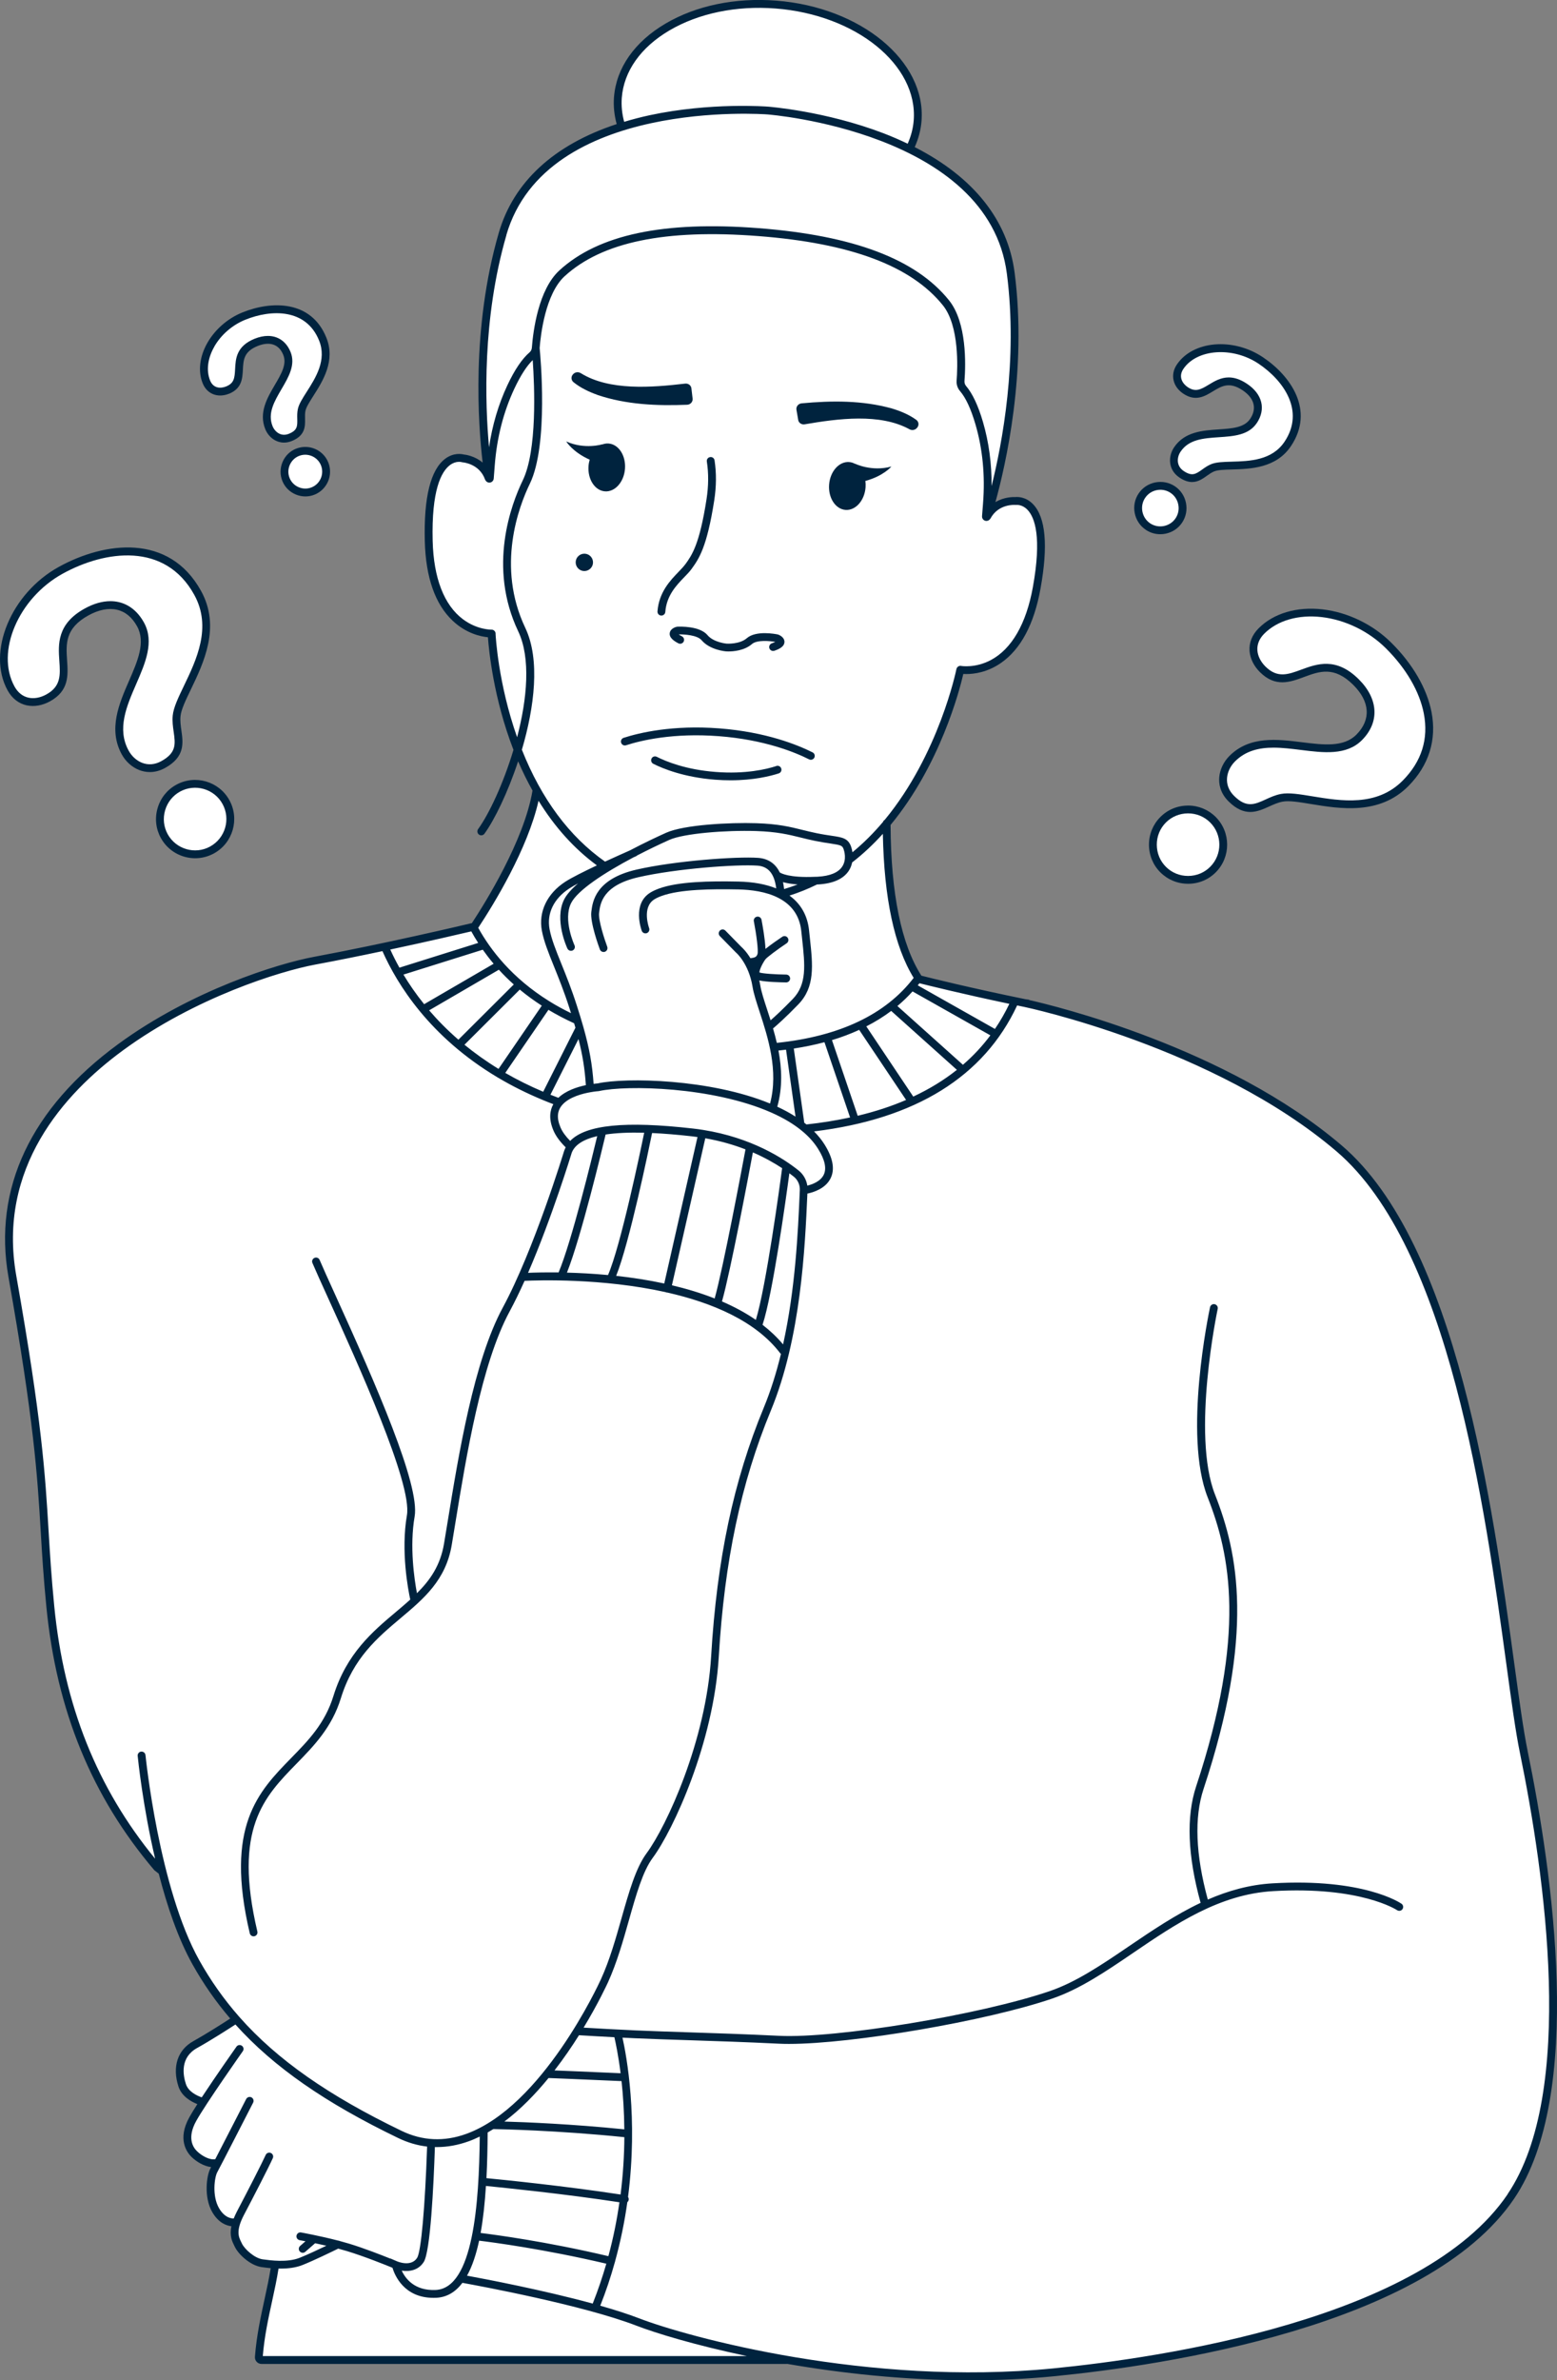 <?xml version="1.0" encoding="UTF-8"?>
<svg id="Layer_2" xmlns="http://www.w3.org/2000/svg" viewBox="0 0 398.08 608">
  <rect x="0" y="0" width="398.08" height="608" fill="#808080" stroke="none"/>
  <defs>
    <style>
      .cls-1 {
        fill: #fff;
      }

      .cls-2 {
        fill: #00233e;
      }
    </style>
  </defs>
  <g id="Layer_1-2" data-name="Layer_1">
    <g>
      <g>
        <path class="cls-1" d="M389.58,447.41c-5.5-26.8-11.05-123.26-47.21-154.08-31.79-27.1-80.3-37.1-80.3-37.1-15.88-3.25-27.14-6.13-27.14-6.13-6.36-9.64-8.21-25.17-8.26-39.69,14.45-17.19,18.82-39.31,18.82-39.31l-.03-.03h.04s15.23,2.88,19.53-20.89c4.3-23.77-5.4-22.2-5.4-22.2,0,0-4.93-.43-7.31,4.01-.05.09-.14.09-.2.05l.2-.05s10.23-30.03,6.07-62.19c-2.04-15.78-13.39-25.64-25.85-31.76h.02c1.13-2.25,1.83-4.66,2.03-7.2,1.14-14.75-15.1-28.03-36.26-29.65-21.16-1.63-39.24,9.01-40.37,23.75-.2,2.54.13,5.03.9,7.42h.01c-13.25,4.16-25.97,12.16-30.41,27.44-9.03,31.15-3.52,62.39-3.52,62.39l.18.08c-.07.03-.15,0-.18-.08-1.67-4.75-6.61-5.08-6.61-5.08,0,0-9.34-3.04-8.73,21.11.61,24.15,16.1,23.64,16.1,23.64h.04s-.05.02-.05.02c0,0,.58,14.2,6.64,29.66,1.34,3.4,2.94,6.86,4.86,10.25h0c-1.84,11.74-10.36,26.52-15.93,34.91,0,0-20.96,5.03-40.91,8.74-19.94,3.71-86.46,28.33-77.21,80.62,9.25,52.29,7.11,57.99,9.7,84.33,2.63,26.8,12.01,48.64,27.37,66.71l1.35,1.31c2.08,8.1,4.87,16.41,8.51,22.9,2.94,5.25,6.36,10.05,10.3,14.51-2.73,1.76-7.44,4.76-10.49,6.46-4.51,2.51-4.38,7.13-3.31,10.39,1.07,3.27,5.43,4.25,5.43,4.25h0c-1.16,1.77-2.15,3.34-2.74,4.41-2.5,4.5-1.13,7.41.39,8.9,1.53,1.49,4.13,2.88,6.03,2.2h0c-.51.98-.88,1.69-1.03,1.95-.86,1.54-1.55,6.66.45,10.15,2,3.49,4.73,3.14,4.73,3.14h.61c-1.07,3.12-.13,4.55.49,5.85.76,1.58,3.54,4.23,6.06,4.58.93.13,2.08.28,3.33.35v.1c-1,7.11-3.51,14.85-4.17,23.53-.03.4.29.75.69.75h134.29c19.64,3.4,43.88,5.55,68.18,3.16,45.72-4.49,98.45-17.62,116.96-44.94,18.51-27.32,8.78-86.83,3.28-113.63Z"/>
        <path class="cls-1" d="M45.54,201.33c-4.33,2.38-5.93,7.9-3.55,12.23,2.38,4.33,7.9,5.93,12.23,3.55,4.33-2.38,5.93-7.9,3.55-12.23-2.38-4.33-7.9-5.93-12.23-3.54Z"/>
        <path class="cls-1" d="M12.3,178.28c9.33-5.13-2.47-15.19,9.84-21.96,5.77-3.18,10.93-2,13.78,3.19,5.19,9.43-10.21,21.28-3.91,32.73,1.69,3.08,5.57,5.33,9.7,3.06,6.35-3.49,2.98-7.78,3.44-12.42.59-6.21,12.27-18.91,5.39-31.41-7.46-13.56-22.7-12.57-35.01-5.79-11.73,6.46-17.9,20.75-12.71,30.18,2.12,3.85,6.11,4.28,9.48,2.43Z"/>
        <path class="cls-1" d="M58.16,99.66c5.84-2.36-.38-9.09,7.33-12.2,3.61-1.46,6.56-.41,7.87,2.85,2.38,5.9-7.5,11.78-4.6,18.94.78,1.93,2.89,3.52,5.48,2.48,3.97-1.6,2.3-4.36,2.89-7.05.78-3.61,8.54-10.24,5.38-18.06-3.43-8.49-12.45-8.98-20.15-5.87-7.35,2.97-11.97,10.92-9.59,16.83.97,2.41,3.29,2.94,5.39,2.09Z"/>
        <path class="cls-1" d="M76.06,115.54c-2.71,1.09-4.04,4.22-2.94,6.93,1.09,2.71,4.22,4.04,6.93,2.94,2.71-1.09,4.04-4.22,2.95-6.93-1.09-2.71-4.22-4.04-6.93-2.94Z"/>
        <path class="cls-1" d="M322.83,170.98c7.56,7.5,13.87-6.65,23.85,3.25,4.67,4.64,5,9.92.83,14.12-7.58,7.64-23.3-3.79-32.5,5.48-2.47,2.49-3.55,6.84-.19,10.17,5.14,5.1,8.31.67,12.89-.21,6.13-1.19,21.6,6.44,31.66-3.69,10.91-10.99,5.65-25.33-4.32-35.22-9.51-9.44-24.96-11.32-32.54-3.68-3.09,3.12-2.38,7.07.35,9.78Z"/>
        <path class="cls-1" d="M297.36,209.42c-3.48,3.51-3.46,9.25.05,12.73,3.51,3.48,9.25,3.46,12.73-.05,3.48-3.51,3.46-9.25-.05-12.73-3.51-3.48-9.25-3.46-12.73.05Z"/>
        <path class="cls-1" d="M293.51,134.51c2.59,1.74,6.15,1.03,7.89-1.56,1.74-2.59,1.03-6.15-1.57-7.89-2.59-1.73-6.15-1.03-7.89,1.56-1.73,2.59-1.03,6.15,1.56,7.89Z"/>
        <path class="cls-1" d="M301,114.83c-1.23,1.84-1.37,4.67,1.1,6.33,3.8,2.54,5.23-.59,7.96-1.68,3.65-1.47,14.17,1.39,19.18-6.1,5.44-8.13.45-16.38-6.92-21.32-7.03-4.7-16.84-4.01-20.61,1.64-1.54,2.31-.62,4.67,1.39,6.02,5.59,3.74,7.8-5.79,15.17-.86,3.46,2.31,4.3,5.55,2.21,8.66-3.78,5.65-14.9.46-19.49,7.31Z"/>
      </g>
      <g>
        <path class="cls-2" d="M390.56,447.21c-1.06-5.15-2.15-13.1-3.41-22.31-5.49-40.1-14.67-107.22-44.13-132.32-29.39-25.05-73.47-35.69-79.89-37.13v-.08s-.91-.12-.91-.12c-14.04-2.87-24.57-5.49-26.65-6.02-5.14-8.02-7.79-20.97-7.88-38.5,12.66-15.29,17.62-34.32,18.6-38.57.23.01.48.02.78.02,1.97,0,5.34-.42,8.8-2.8,5.09-3.5,8.51-9.9,10.16-19.03,1.99-10.98,1.33-18.25-1.95-21.6-1.84-1.88-3.9-1.83-4.45-1.78-.54-.02-2.89-.06-5.13,1.3,2.58-9.3,8.17-33.42,4.91-58.61-1.74-13.46-10.53-24.43-25.54-32.08.96-2.15,1.56-4.39,1.74-6.69,1.18-15.28-15.5-29.06-37.18-30.73-10.44-.81-20.48,1.28-28.28,5.87-7.92,4.66-12.59,11.34-13.17,18.8-.18,2.3.07,4.6.69,6.87-16,5.26-26.37,14.75-30.15,27.79-7.07,24.39-5.25,49.08-4.12,58.67-2.01-1.68-4.33-2.02-4.88-2.07-.54-.13-2.56-.49-4.67,1.08-3.76,2.8-5.52,9.88-5.24,21.04.24,9.27,2.63,16.12,7.13,20.36,3.49,3.29,7.27,4.05,9.01,4.21.24,3.33,1.44,15.64,6.53,28.77-2.59,8.61-6.22,16.35-9.04,20.24-.32.45-.22,1.07.22,1.4.18.13.38.19.59.19.31,0,.61-.14.81-.41,2.55-3.51,5.96-10.47,8.61-18.5,1.13,2.63,2.36,5.11,3.68,7.47-2.12,12.72-12.11,28.72-15.5,33.86-2.9.69-22.22,5.24-40.47,8.64-9.06,1.69-31.17,8.51-49.96,22.27-22.34,16.36-32.04,36.94-28.05,59.51,6.57,37.12,7.38,50.63,8.24,64.93.34,5.75.7,11.69,1.45,19.33,2.6,26.48,11.63,48.48,27.61,67.26l1.12.88c2.1,8.16,4.92,16.55,8.63,23.17,2.77,4.95,5.95,9.52,9.64,13.83-1.87,1.22-6.1,3.92-9.45,5.79-4.01,2.23-5.42,6.56-3.78,11.58.84,2.56,3.29,3.88,4.83,4.49-.86,1.34-1.58,2.51-2.06,3.38-3.1,5.6-.63,8.93.57,10.11,1.29,1.25,3.19,2.38,5.01,2.6-.08.14-.14.27-.18.34-.99,1.78-1.73,7.33.46,11.14,1.64,2.85,3.75,3.49,4.9,3.62-.51,2.45.19,3.87.75,5l.15.3c.9,1.88,3.94,4.74,6.83,5.14.61.09,1.41.19,2.32.28-.4,2.51-.95,5.09-1.55,7.82-1.02,4.69-2.08,9.54-2.48,14.82-.04.47.13.94.45,1.28.32.35.77.54,1.24.54h134.3s.06-.02.09-.02c13.75,2.38,29.88,4.19,46.81,4.19,7.02,0,14.18-.31,21.36-1.02,28.01-2.75,95.55-12.69,117.7-45.38,17.98-26.54,9.87-83.06,3.43-114.39ZM206.41,302.85c-.24-1.51-1.02-2.89-2.23-3.86-3.89-3.11-12.05-8.39-24.4-10.36,0,0,0,0,0,0,0,0,0,0,0,0-.86-.14-1.74-.26-2.65-.36-17.24-1.96-27.38-.97-31.35,3.17-1.15-1.16-2-2.32-2.48-3.46-1.01-2.37-.86-4.24.45-5.74,1.78-2.05,5.31-2.92,7.26-3.25,1.16-.21,1.97-.26,1.97-.26l.16-.02c7.1-1.59,29.06-1.11,43.98,5.45,3.24,1.42,5.97,3.06,8.13,4.89,1.6,1.34,2.91,2.82,3.89,4.38,1.76,2.8,2.25,5.04,1.46,6.66-.83,1.71-2.93,2.46-4.2,2.77ZM200.21,343.42c-1.54-1.85-3.31-3.51-5.25-5.01,2.6-7.84,5.97-32.1,6.86-38.71.4.3.79.59,1.12.86,1.03.82,1.61,2.11,1.55,3.43l-.04.9c-.43,9.79-1.09,24.33-4.24,38.53ZM157.53,325.91c3.4-8.43,8.29-32.06,9.19-36.49,3.06.14,6.45.42,10.17.84.49.06.96.13,1.44.19l-8.5,37.41c-4.18-.9-8.35-1.53-12.31-1.96ZM146.1,294.68c.68-2.12,2.9-3.6,6.59-4.47-1.32,5.5-6.53,26.89-9.87,34.82-3.46-.04-6.18.03-7.81.1,6.11-14.1,11.04-30.27,11.1-30.46ZM154.84,289.8c2.69-.4,5.97-.56,9.86-.46-1.06,5.18-6.04,28.99-9.25,36.36-3.82-.36-7.39-.54-10.5-.62,3.68-9.26,9.06-31.8,9.89-35.28ZM180.32,290.76c3.87.68,7.3,1.68,10.28,2.84-.9,4.81-5.64,30.04-7.88,38.08-3.52-1.38-7.21-2.49-10.93-3.37l8.53-37.55ZM192.49,294.37c3.01,1.31,5.51,2.73,7.48,4.03-.57,4.25-4.07,30.08-6.72,38.76-2.65-1.83-5.58-3.39-8.66-4.72,2.21-7.8,6.82-32.25,7.9-38.07ZM129.18,274.07l11.04-16.12c2.02,1.21,4.2,2.36,6.57,3.44.11.38.22.76.33,1.13l-8.24,16.36c-3.51-1.49-6.73-3.1-9.69-4.81ZM118.75,266.87l14.14-14.09c1.7,1.41,3.58,2.79,5.63,4.11l-11.06,16.15c-3.22-1.97-6.11-4.05-8.71-6.17ZM120.49,237.9c.52.95,1.11,1.94,1.77,2.96l-20.14,6.32c-.92-1.65-1.7-3.21-2.34-4.63,9.86-2.1,17.95-3.99,20.72-4.64ZM123.43,242.59c.83,1.17,1.75,2.38,2.78,3.59l-17.77,10.33c-2.11-2.61-3.86-5.17-5.29-7.56l20.29-6.36ZM127.55,247.71c1.15,1.26,2.42,2.52,3.81,3.76l-14.16,14.11c-2.86-2.48-5.34-5.01-7.48-7.5l17.82-10.37ZM145.07,242.3c.17.36.53.58.91.58.14,0,.29-.03.42-.09.5-.23.72-.83.48-1.33-.03-.07-2.99-6.53-.87-10.76,1.65-3.3,8.5-7.76,15.96-11.7.38-.17.61-.27.62-.27.12-.05.21-.12.3-.21,2.77-1.43,5.59-2.79,8.24-3.98,3.71-1.66,14.44-2.5,22.16-2.26,5.42.18,8.33.9,11.41,1.66,1.13.28,2.3.57,3.62.84,1.67.34,2.98.54,4.03.69,2.72.41,3,.53,3.33,1.43.15.42.86,2.61-.34,4.45-1.01,1.54-3.12,2.42-6.26,2.6-.17,0-.33.01-.49.02h-.2c-6.69.3-8.74-.92-9.03-1.12-1.12-2.29-2.98-3.54-5.57-3.72-5.4-.38-21.14.74-31.03,3-10.52,2.41-11.25,8.2-11.56,10.67l-.02.13c-.34,2.7,1.93,8.9,2.19,9.6.15.4.53.65.94.65.12,0,.23-.02.35-.06.52-.19.78-.77.59-1.29-.66-1.77-2.32-6.78-2.08-8.65l.02-.13c.28-2.23.86-6.88,10.02-8.97,9.72-2.22,25.17-3.33,30.45-2.96,2.78.2,4.33,2.06,4.8,5.82-2.65-1.07-5.88-1.67-9.66-1.75-7.4-.15-15.39-.02-20.37,1.8-.02,0-.05.01-.07.03-.77.29-1.48.61-2.09.99-4.7,2.89-2.29,9.48-2.19,9.76.19.52.77.78,1.29.59.52-.19.78-.77.59-1.29-.02-.05-1.95-5.32,1.36-7.35.53-.33,1.15-.61,1.85-.86,0,0,0,0,0,0,4.7-1.71,12.79-1.8,19.59-1.66,3.37.07,7.1.58,10.13,2.1.07.05.15.1.23.12.06.03.11.07.17.09,2.94,1.59,5.15,4.19,5.58,8.36.07.67.14,1.33.21,1.97.73,6.73,1.26,11.59-2.41,15.37-2.59,2.67-4.52,4.44-5.65,5.42-.3-.95-.6-1.86-.88-2.73-.8-2.44-1.49-4.55-1.76-6.19-.07-.44-.16-.85-.25-1.26,1.88.4,5.27.48,6.87.5h.01c.55,0,.99-.44,1-.99,0-.55-.44-1-.99-1.01-2.75-.03-6.06-.25-6.85-.54-.03-.45.47-1.82,1.47-3.29.37-.55,3.14-2.59,5.49-4.17.46-.31.58-.93.27-1.39-.31-.46-.93-.58-1.39-.27-.8.54-2.8,1.9-4.3,3.1-.09-2.45-.76-6.11-1.01-7.44-.11-.54-.63-.9-1.17-.79-.54.1-.9.63-.79,1.17.66,3.41,1.2,7.58.93,8.38-.23.71-.63.92-1.8,1.06-1.07-1.75-2.09-2.69-2.33-2.9l-4.07-4.15c-.39-.4-1.02-.4-1.41-.01-.39.39-.4,1.02-.01,1.41l4.1,4.18.08.07s3.2,2.73,4.17,8.66c.29,1.79,1.01,3.96,1.83,6.49,2.08,6.37,4.89,14.99,2.65,23.37-15.22-6.28-36.86-6.73-44.09-5.14-.15.01-.53.04-1.02.11-.35-4.96-1.06-9-2.63-14.55h0c-.47-1.65-1-3.41-1.64-5.39-1.37-4.29-2.76-7.73-3.99-10.77-1.41-3.48-2.51-6.23-3-8.79-.76-4.04,1.09-7.84,5.08-10.43.55-.36,1.31-.79,2.21-1.27-1.64,1.41-2.92,2.81-3.58,4.14-2.55,5.1.71,12.2.85,12.5ZM203.93,225.93c-1.14.44-2.29.82-3.46,1.17-.07-.63-.16-1.22-.28-1.77.9.26,2.11.48,3.73.6ZM200.97,268.14l2.42,17.09c-1.41-.9-2.97-1.75-4.66-2.53,1.38-4.9,1.16-9.81.3-14.35.65-.07,1.31-.14,1.95-.22ZM147.9,265.4c1.08,4.23,1.61,7.68,1.89,11.79-2.35.49-5.14,1.44-7.03,3.23-.69-.26-1.37-.51-2.03-.78l7.18-14.24ZM206.19,287.23c-.18-.15-.37-.29-.56-.43l-2.68-18.96c2.74-.42,5.36-.96,7.84-1.62l6.55,19.22c-3.53.76-7.23,1.37-11.14,1.79ZM219.29,285.01l-6.58-19.32c2.46-.74,4.78-1.62,6.96-2.62l11.99,17.9c-3.79,1.63-7.92,2.98-12.36,4.04ZM233.5,280.12l-12.01-17.94c2.3-1.17,4.43-2.49,6.38-3.96.02.02.03.06.06.08l16.72,14.98c-3.3,2.63-7.02,4.9-11.15,6.83ZM246.19,272s-.02-.03-.03-.04l-16.72-14.98c1.39-1.16,2.68-2.41,3.87-3.73l19.9,11.22c-2.05,2.75-4.4,5.26-7.03,7.53ZM254.37,262.83l-19.73-11.13c.14-.18.29-.36.43-.54,1.88.47,10.78,2.69,22.99,5.26-1.08,2.26-2.31,4.4-3.68,6.41ZM233.59,249.8c-7.16,9.35-18.95,14.93-34.98,16.59-.29-1.27-.62-2.49-.97-3.68.96-.8,3.18-2.76,6.45-6.13,4.33-4.46,3.73-9.99,2.97-16.98-.07-.64-.14-1.29-.21-1.96-.39-3.79-2.11-6.77-5-8.87,2.41-.77,4.77-1.72,7.04-2.84.1,0,.2,0,.3-.01,3.81-.22,6.44-1.39,7.82-3.49.44-.67.71-1.4.86-2.13,2.87-2.22,5.48-4.69,7.85-7.31.31,16.44,2.95,28.8,7.88,36.8ZM158.97,25c.52-6.8,4.85-12.92,12.19-17.23,7.45-4.38,17.08-6.37,27.11-5.6,20.58,1.58,36.43,14.41,35.34,28.58-.16,2.05-.69,4.04-1.54,5.96-1.97-.94-4.02-1.84-6.19-2.67-14.9-5.69-29.4-6.79-29.53-6.8-.14-.01-14.64-1.15-30.24,2.19-2.27.49-4.44,1.06-6.53,1.69-.54-2.02-.76-4.08-.61-6.12ZM129.45,60.06c10.17-35.06,66.17-30.87,66.75-30.83.56.04,56.55,4.48,61.23,40.69,2.85,22.09-1.19,43.35-3.91,54.23.04-5.7-.69-11.19-2.21-16.38-1.22-4.17-2.68-7.26-4.32-9.18-.29-.34-.43-.78-.4-1.25.33-4.31.62-14.94-3.95-20.62-8.47-10.53-24.38-16.56-48.72-18.44-24.26-1.87-40.9,1.65-50.88,10.77-5.39,4.92-6.73,15.47-7.06,19.78-.04.46-.24.88-.58,1.17-1.92,1.64-3.83,4.47-5.68,8.41-2.29,4.89-3.86,10.21-4.69,15.84-1.02-11.16-1.77-32.8,4.44-54.19ZM126.71,161.86s0-.03,0-.05c-.02-.55-.52-.99-1.03-.97-.04,0-3.66.07-7.29-2.64-4.85-3.61-7.53-10.54-7.77-20.02-.33-12.97,2.2-17.68,4.38-19.35,1.57-1.2,2.99-.8,3.04-.78l.24.05c.17.01,4.32.36,5.74,4.41.02.04.05.08.07.12.02.05.04.09.07.13.24.36.65.57,1.09.51.54-.07.94-.5.98-1.04l.26-3.34c.54-7.07,2.23-13.67,5.02-19.62,1.57-3.34,3.14-5.78,4.69-7.29.47,6.71,1.16,23.09-2.54,30.71-2.96,6.11-9,22.1-1.17,38.57,3.25,6.83,2.29,17.25-.28,27.06-4.83-13.68-5.48-25.8-5.51-26.44ZM134.3,160.38c-7.46-15.68-1.67-30.98,1.17-36.83,4.84-9.99,2.67-32.88,2.5-34.65.25-3.27,1.45-13.84,6.41-18.36,9.55-8.72,25.71-12.07,49.46-10.24,23.67,1.82,39.12,7.61,47.23,17.69,4.24,5.27,3.76,16.04,3.51,19.21-.08,1,.23,1.96.88,2.71,1.46,1.7,2.78,4.53,3.92,8.43,1.85,6.3,2.51,13.09,1.96,20.16l-.26,3.34c-.04.54.29,1.03.81,1.18.44.13.89-.02,1.18-.36.04-.04.08-.09.11-.14.01-.02.03-.04.05-.06,2.02-3.78,6.17-3.5,6.34-3.48h.12s.11,0,.11,0c.06,0,1.53-.19,2.9,1.24,1.9,1.98,3.68,7.03,1.37,19.79-1.69,9.34-5.41,15.77-10.75,18.6-4,2.12-7.58,1.5-7.61,1.49-.41-.08-.81.11-1.02.44-.07.11-.13.23-.16.37-.05.26-4.45,21.73-18.33,38.51-.21.12-.36.3-.44.53-2.33,2.76-4.93,5.38-7.81,7.75-.08-.54-.21-1.05-.37-1.49-.77-2.1-2.24-2.32-4.92-2.72-1.03-.15-2.31-.34-3.92-.67-1.28-.26-2.43-.55-3.54-.82-3.18-.79-6.19-1.54-11.83-1.72-6.82-.22-18.48.39-23.04,2.43-1.91.86-5.42,2.48-9.27,4.51-1.19.53-3.66,1.62-6.37,2.87-9.11-6.39-16.26-16-21.26-28.58,3.2-10.84,4.73-23.01.88-31.11ZM152.61,221.05c-3.24,1.53-6.48,3.14-8.11,4.2-4.63,3.01-6.86,7.68-5.96,12.48.52,2.75,1.66,5.59,3.11,9.17,1.21,3.01,2.59,6.41,3.94,10.63.14.44.27.86.4,1.27-1.95-.95-3.78-1.94-5.46-2.99-.01-.01-.02-.03-.04-.04-.03-.02-.06-.02-.09-.04-9.51-5.91-15.01-13.09-18.13-18.73,3.96-5.99,12.63-20.09,15.42-32.45,4.15,6.73,9.13,12.25,14.91,16.5ZM37.19,448.33c-.05-.55-.52-.94-1.09-.9-.55.05-.95.54-.9,1.09.08.83,1.3,12.77,4.46,26.27-14.85-18.1-23.31-39.22-25.79-64.51-.75-7.59-1.1-13.52-1.45-19.25-.86-14.36-1.67-27.92-8.26-65.16-4.87-27.5,12.14-46.47,27.26-57.55,18.5-13.55,40.24-20.26,49.15-21.92,5.82-1.08,11.74-2.28,17.21-3.44,3.75,8.45,12.05,21.87,29.37,32.21.01.01.02.03.04.04.04.03.09.04.13.06,3.48,2.07,7.33,4.01,11.57,5.76,0,0,.01.01.02.01.04.02.09.03.13.05.79.33,1.6.65,2.43.96-.84,1.51-1.26,3.7.02,6.7.61,1.45,1.69,2.9,3.14,4.32-.16.32-.3.65-.42,1-.08.25-7.69,25.22-15.67,39.96-7.38,13.63-11.26,37.35-14.09,54.68-.32,1.95-.62,3.81-.92,5.58-.93,5.57-3.54,9.32-6.93,12.68-.67-3.55-1.92-11.97-.59-19.58,1.39-8.01-9.76-33.48-20.33-56.71-1.74-3.83-3.12-6.86-3.96-8.84-.21-.51-.8-.75-1.31-.53-.51.22-.75.8-.53,1.31.85,2,2.23,5.04,3.98,8.89,7.54,16.59,21.58,47.47,20.18,55.54-1.59,9.15.31,19.06.85,21.55-1.17,1.06-2.41,2.1-3.69,3.18-5.91,4.97-12.6,10.6-15.95,21.44-2.17,7.02-6.38,11.33-10.83,15.88-8.36,8.56-17.01,17.4-10.56,44.75.13.54.67.87,1.2.74.54-.13.87-.67.74-1.2-6.2-26.28,1.69-34.35,10.04-42.9,4.42-4.53,9-9.21,11.31-16.69,3.17-10.28,9.35-15.47,15.33-20.5,5.92-4.98,11.51-9.68,13.02-18.68.3-1.77.6-3.64.92-5.58,2.81-17.18,6.66-40.71,13.88-54.05,1.29-2.39,2.57-5.04,3.82-7.81,3.3-.16,19.83-.72,36.08,2.89.06.03.11.06.17.08.08.02.15.02.22.02.01,0,.02,0,.03,0,11.39,2.58,22.57,7.23,28.88,15.53.05.06.11.09.17.14-1.15,4.71-2.58,9.36-4.4,13.75-7.72,18.62-11.99,38.8-13.45,63.49-1.28,21.54-11.38,43.39-16.5,50.31-2.76,3.73-4.51,9.91-6.37,16.45-1.51,5.33-3.06,10.83-5.31,15.75-.6,1.32-14.96,32.44-34.43,39.49-5.66,2.05-11.22,1.79-16.53-.77-18.59-8.96-31.76-18.11-41.43-29.04,0,0,0-.02-.01-.03-.03-.05-.08-.08-.12-.12-3.91-4.45-7.25-9.19-10.14-14.33-10.32-18.4-13.75-52.13-13.78-52.47ZM157.08,520.39c.31,1.33,1,4.55,1.59,9.2-9-.4-14.32-.62-16.9-.72,2.35-3.04,4.46-6.12,6.26-8.99,2.55.15,5.75.34,9.05.51ZM119.4,581.31c1.34-2.4,2.34-5.45,3.1-8.95,3.29.4,16.45,2.11,32.52,5.88-.97,3.35-2.12,6.76-3.48,10.19-12.67-3.46-27.48-6.27-32.13-7.13ZM111.71,548.45c2.69,0,5.42-.5,8.16-1.49.95-.34,1.87-.75,2.79-1.2-.17,17.06-1.66,38.76-11.28,39.19-5.39.24-7.73-2.9-8.67-4.94,1.88.29,4.23-.02,5.63-2.21,1.69-2.66,2.51-19.09,2.85-29.36.17,0,.34.01.51.01ZM140.24,530.81c1.54.06,7.11.28,18.67.79.38,3.5.67,7.66.71,12.32-13.37-1.36-25.34-1.84-30.67-1.99,4.15-3.1,7.94-7.02,11.29-11.11ZM126.12,543.85c1.43.02,16.33.31,33.51,2.07-.03,4.51-.31,9.43-.97,14.65-13.92-2.14-30.22-3.79-34.29-4.18.2-3.81.28-7.75.31-11.67.48-.27.96-.56,1.44-.86ZM155.56,576.32c-15.96-3.76-29.09-5.49-32.68-5.93.66-3.66,1.09-7.73,1.36-12.01,4.18.41,20.33,2.05,34.13,4.17-.63,4.42-1.54,9.04-2.82,13.76ZM61.85,573.08l-.16-.32c-.68-1.37-1.45-2.92.7-7.01,2.33-4.42,6.28-12.07,7.36-14.47.23-.5,0-1.1-.5-1.32-.5-.23-1.1,0-1.32.5-.97,2.14-4.55,9.12-7.31,14.36-.35.67-.63,1.29-.86,1.86,0,0-.02,0-.02,0-.08.01-2.14.17-3.75-2.64-1.83-3.18-1.13-7.93-.44-9.17.85-1.54,8.83-17.11,9.17-17.77.25-.49.06-1.09-.43-1.35-.49-.25-1.09-.06-1.35.43-.07.13-5.39,10.52-7.91,15.37-1.41.25-3.39-.81-4.66-2.04-1.09-1.06-2.56-3.47-.22-7.7,2.44-4.4,11.84-17.72,11.93-17.85.32-.45.21-1.08-.24-1.39-.45-.32-1.08-.21-1.39.24-.28.4-5.24,7.42-8.87,12.94-1.13-.39-3.4-1.4-4.05-3.39-.79-2.41-1.47-6.81,2.85-9.21,3.56-1.98,8.07-4.88,9.81-6.01,9.8,10.9,23.05,20.05,41.6,28.99,2.43,1.17,4.9,1.9,7.41,2.19-.53,15.47-1.54,26.84-2.55,28.42-1.53,2.4-4.95.97-5.09.91h-.01s0,0,0,0c0,0-.04-.01-.07-.03l-1.66-.72v.05c-2.38-.96-6.82-2.69-10.51-3.81-.8-.24-1.63-.47-2.47-.7-.12-.06-.25-.1-.39-.1-4.65-1.21-9.42-2.07-9.48-2.08-.54-.1-1.06.26-1.16.81-.1.54.26,1.06.81,1.16.02,0,.58.11,1.48.28l-1.36,1.19c-.42.36-.46,1-.09,1.41.2.23.47.34.75.34.23,0,.47-.08.66-.25l2.51-2.19c.88.19,1.86.4,2.87.64-2.07.99-4.94,2.34-6.84,3.09-3.17,1.25-7.41.66-9.45.38-2.09-.29-4.62-2.61-5.3-4.03ZM67.19,601.83c.41-5.02,1.43-9.7,2.42-14.22.62-2.82,1.19-5.5,1.6-8.12.19,0,.38,0,.57,0,1.82,0,3.8-.21,5.56-.91,2.86-1.13,7.72-3.5,9.13-4.19.77.21,1.54.42,2.27.64,4.44,1.35,10.02,3.6,11.6,4.25.55,1.82,2.89,7.68,10.47,7.68.22,0,.45,0,.67-.01,2.8-.12,5-1.51,6.75-3.82,4.42.8,30.88,5.7,44.48,10.94,4.89,1.89,14.95,4.97,28.22,7.76h-123.72ZM385.47,560.48c-21.67,31.99-88.51,41.78-116.23,44.51-47.27,4.64-93.39-8-105.82-12.79-2.86-1.1-6.29-2.19-9.95-3.23,1.48-3.73,2.71-7.44,3.72-11.08.02-.05.05-.09.06-.14,0-.03,0-.06,0-.08,1.44-5.21,2.46-10.29,3.14-15.14.18-.15.31-.36.35-.61.04-.26-.03-.52-.17-.72,2.6-20.15-.4-36.14-1.42-40.7,1.14.06,2.27.11,3.37.16,4.31.19,8.8.34,13.56.49,6.71.22,14.31.46,23.02.89.8.04,1.68.06,2.61.06,16.18,0,50.43-5.81,67.37-11.6,7.02-2.4,13.68-6.92,20.72-11.71,10.8-7.34,21.98-14.93,35.73-15.72,22.35-1.29,31.56,4.8,31.65,4.86.46.31,1.08.2,1.39-.25.31-.45.2-1.08-.25-1.39-.39-.27-9.77-6.56-32.91-5.21-5.98.34-11.45,1.91-16.61,4.15-3.13-11.47-3.5-20.99-1.08-28.28,13.1-39.55,8.83-60.2,2.92-75.19-6.07-15.38.62-47.1.69-47.42.12-.54-.23-1.07-.77-1.19-.55-.12-1.07.23-1.19.77-.28,1.33-6.89,32.63-.6,48.57,5.78,14.65,9.94,34.88-2.95,73.82-2.57,7.74-2.18,17.75,1.14,29.75-6.45,3.05-12.42,7.09-18.29,11.07-6.93,4.71-13.48,9.15-20.25,11.47-17.74,6.06-54.61,12.15-69.23,11.43-8.72-.43-16.33-.67-23.05-.89-4.75-.15-9.24-.3-13.54-.49-4.52-.2-9.53-.48-13.39-.71,3.76-6.2,5.97-11.02,6.21-11.52,2.3-5.06,3.88-10.64,5.41-16.04,1.8-6.36,3.5-12.37,6.05-15.81,5.25-7.08,15.59-29.42,16.89-51.38,1.45-24.46,5.68-44.43,13.3-62.84,7.72-18.64,8.74-41.64,9.35-55.39v-.07c1.53-.31,4.66-1.27,5.95-3.93,1.12-2.29.59-5.18-1.56-8.61-.73-1.17-1.64-2.28-2.68-3.34,25.97-3.17,43.43-14,51.92-32.18.59.12,1.18.24,1.78.37h.01c.48.1,48.63,10.27,79.85,36.89,28.88,24.61,38,91.25,43.45,131.07,1.26,9.25,2.36,17.23,3.43,22.45,6.37,31.02,14.44,86.94-3.13,112.87Z"/>
        <path class="cls-2" d="M180.89,162.24c-2.02-2.39-7.11-2.18-7.68-2.16l-.17.02c-.28.06-1.66.44-1.81,1.62-.16,1.23,1.19,2.08,2.21,2.61.49.25,1.09.06,1.35-.43.25-.49.06-1.09-.43-1.35-.38-.2-.64-.36-.82-.49,1.37-.05,4.71.16,5.82,1.46,2.13,2.52,6.09,2.85,6.26,2.87.04,0,.25.02.6.02,1.23,0,4.08-.2,6.03-1.89,1.29-1.12,4.61-.8,5.97-.55-.19.1-.48.22-.88.36-.52.18-.8.74-.63,1.27.18.52.74.8,1.27.63,1.09-.37,2.55-1,2.58-2.24.03-1.19-1.27-1.77-1.54-1.87l-.16-.05c-.56-.12-5.56-1.1-7.92.95-1.86,1.61-5.13,1.39-5.16,1.39-.03,0-3.3-.29-4.89-2.16Z"/>
        <path class="cls-2" d="M175.2,144.15c-.42.58-1.02,1.2-1.71,1.92-2.11,2.19-5.01,5.18-5.39,10.1-.04.55.37,1.03.92,1.07.03,0,.05,0,.08,0,.52,0,.96-.4,1-.92.32-4.2,2.82-6.79,4.83-8.87.72-.74,1.4-1.44,1.9-2.14,1.83-2.54,3.9-5.42,5.78-17.5.55-3.55.58-6.99.08-10.22-.08-.55-.59-.92-1.14-.83-.55.08-.92.6-.83,1.14.47,3.03.44,6.26-.08,9.61-1.8,11.6-3.73,14.28-5.42,16.63Z"/>
        <path class="cls-2" d="M152.76,100.89c7.38,2.47,15.13,2.81,22.92,2.5.85-.03,1.49-.76,1.4-1.57l-.31-2.63c-.09-.76-.8-1.29-1.59-1.2-8.59,1-19.38,1.87-26.69-2.67-.58-.36-1.35-.31-1.85.16-.03.03-.06.06-.09.09-.61.58-.57,1.53.07,2.05,1.84,1.49,4,2.49,6.15,3.26Z"/>
        <path class="cls-2" d="M204.07,107.27c.13.75.86,1.25,1.65,1.12,8.52-1.46,19.25-2.89,26.8,1.26.6.33,1.36.24,1.84-.26.03-.03.06-.06.09-.1.57-.61.49-1.55-.18-2.04-1.92-1.39-4.12-2.27-6.31-2.93-7.5-2.07-15.26-2.01-23.02-1.29-.84.08-1.45.84-1.31,1.64l.45,2.61Z"/>
        <path class="cls-2" d="M151.61,143.82c.09-1.22-.82-2.29-2.04-2.38-1.22-.09-2.29.82-2.38,2.04-.09,1.22.82,2.29,2.04,2.38s2.29-.82,2.38-2.04Z"/>
        <path class="cls-2" d="M150.47,119.04c-.26,3.37,1.61,6.27,4.19,6.47,2.57.2,4.87-2.38,5.13-5.75s-1.61-6.27-4.19-6.47c-.54-.04-1.06.04-1.56.23v-.04s-4.5,1.43-9.28-.72c0,0,1.62,2.71,6.01,4.66-.15.51-.26,1.05-.3,1.62Z"/>
        <path class="cls-2" d="M218.62,118.45v.04c-.47-.26-.97-.42-1.51-.46-2.57-.2-4.87,2.38-5.13,5.75-.26,3.37,1.61,6.27,4.19,6.47,2.57.2,4.87-2.38,5.13-5.75.04-.57.02-1.12-.05-1.65,4.64-1.25,6.66-3.68,6.66-3.68-5.05,1.39-9.29-.72-9.29-.72Z"/>
        <path class="cls-2" d="M207.75,192.19c-3.76-1.89-11.85-5.21-23.84-6.13-11.95-.92-20.45,1.12-24.46,2.41-.53.17-.81.73-.64,1.26s.73.81,1.26.64c3.87-1.25,12.09-3.21,23.73-2.32,11.61.89,19.43,4.09,23.06,5.92.14.07.3.11.45.11.37,0,.72-.2.89-.55.25-.49.05-1.09-.44-1.34Z"/>
        <path class="cls-2" d="M198.48,195.68c-2.52.82-7.88,2.1-15.5,1.51-7.59-.58-12.69-2.67-15.06-3.87-.5-.25-1.1-.05-1.34.44s-.05,1.09.44,1.34c2.5,1.26,7.88,3.46,15.83,4.07,1.38.11,2.7.15,3.94.15,5.87,0,10.11-1.05,12.31-1.76.53-.17.81-.73.64-1.26-.17-.52-.73-.81-1.26-.64Z"/>
        <path class="cls-2" d="M45.06,200.46c-2.33,1.28-4.02,3.4-4.77,5.98-.75,2.58-.45,5.28.83,7.61,1.82,3.31,5.25,5.18,8.78,5.18,1.63,0,3.28-.4,4.81-1.24,4.83-2.66,6.6-8.75,3.94-13.59-2.66-4.83-8.75-6.6-13.59-3.94ZM53.74,216.23c-3.86,2.13-8.74.71-10.87-3.15-1.02-1.86-1.26-4.02-.66-6.08.6-2.06,1.95-3.76,3.81-4.79,3.87-2.13,8.75-.71,10.87,3.15,2.13,3.87.71,8.74-3.16,10.87Z"/>
        <path class="cls-2" d="M6.88,180.18c1.88.4,3.97.03,5.9-1.03,4.9-2.7,4.63-6.65,4.37-10.48-.28-4.2-.55-8.17,5.47-11.48,2.61-1.44,5.13-1.94,7.28-1.44,2.14.49,3.87,1.92,5.15,4.24,2.23,4.05.15,8.84-2.06,13.92-2.53,5.8-5.39,12.38-1.85,18.81,1,1.82,2.62,3.27,4.45,3.98.72.28,1.65.52,2.72.52,1.15,0,2.47-.27,3.89-1.05,5.13-2.82,4.62-6.39,4.18-9.54-.17-1.2-.35-2.45-.23-3.66.16-1.69,1.31-4.09,2.65-6.86,3.24-6.73,7.68-15.94,2.62-25.13-8.17-14.84-24.7-12.61-36.37-6.18-12.24,6.73-18.48,21.77-13.11,31.54,1.14,2.07,2.85,3.4,4.94,3.85ZM16.01,146.55c10.86-5.98,26.2-8.15,33.66,5.4,4.56,8.28.55,16.6-2.67,23.29-1.42,2.95-2.64,5.49-2.84,7.54-.14,1.45.05,2.82.24,4.14.44,3.11.76,5.35-3.16,7.51-1.63.9-3.33,1.04-4.92.42-1.4-.55-2.64-1.67-3.42-3.09-3.07-5.57-.52-11.41,1.93-17.05,2.3-5.29,4.69-10.76,1.98-15.68-1.54-2.8-3.77-4.61-6.45-5.23-.69-.16-1.4-.24-2.12-.24-2.08,0-4.31.63-6.57,1.88-7.14,3.93-6.79,9.16-6.5,13.37.25,3.64.44,6.51-3.34,8.59-1.51.83-3.11,1.12-4.52.82-1.5-.32-2.75-1.31-3.6-2.86-4.87-8.85,1-22.59,12.32-28.82Z"/>
        <path class="cls-2" d="M58.54,100.59c3.31-1.34,3.44-3.92,3.56-6.21.13-2.45.24-4.57,3.77-6,1.54-.62,2.96-.74,4.08-.33,1.11.4,1.94,1.28,2.48,2.62.95,2.35-.49,4.82-2.17,7.67-1.94,3.31-4.14,7.06-2.44,11.28.5,1.23,1.41,2.27,2.52,2.86.56.3,1.33.58,2.27.58.6,0,1.27-.11,2-.41,3.47-1.4,3.42-3.78,3.38-5.7-.02-.73-.03-1.41.12-2.07.2-.91,1.03-2.21,1.98-3.71,2.42-3.8,5.75-9,3.34-14.94-3.87-9.57-13.98-9.44-21.45-6.42-3.72,1.5-6.97,4.32-8.94,7.74-2.01,3.51-2.46,7.3-1.21,10.38,1.09,2.71,3.84,3.79,6.7,2.65ZM54.78,88.55c1.74-3.04,4.64-5.55,7.95-6.88,6.63-2.68,15.54-2.89,18.85,5.31,2.02,4.99-.86,9.5-3.17,13.12-1.06,1.66-1.98,3.1-2.25,4.36-.2.89-.18,1.77-.16,2.54.04,1.82.06,2.91-2.13,3.8-.92.37-1.79.34-2.57-.08-.7-.38-1.28-1.05-1.61-1.85-1.33-3.3.44-6.32,2.31-9.52,1.78-3.03,3.61-6.17,2.29-9.43-.75-1.86-2.02-3.16-3.66-3.75-.66-.24-1.38-.36-2.13-.36-1.07,0-2.21.24-3.38.71-4.71,1.9-4.88,5.14-5.01,7.75-.12,2.36-.28,3.63-2.31,4.45-1.44.58-3.28.48-4.09-1.54-1.02-2.52-.62-5.67,1.09-8.64Z"/>
        <path class="cls-2" d="M75.68,114.62c-1.56.63-2.78,1.83-3.44,3.4s-.68,3.28-.05,4.84c.63,1.56,1.83,2.78,3.4,3.44.8.34,1.65.51,2.49.51.8,0,1.59-.15,2.35-.46,3.23-1.31,4.8-5,3.5-8.23-1.3-3.23-4.99-4.8-8.23-3.5ZM79.67,124.49c-1.06.43-2.24.42-3.31-.04-1.07-.45-1.89-1.29-2.32-2.35-.43-1.06-.42-2.24.04-3.31s1.29-1.89,2.35-2.32c2.21-.89,4.74.18,5.63,2.39.89,2.21-.18,4.74-2.39,5.63Z"/>
        <path class="cls-2" d="M319.48,166.32c.15,1.91,1.09,3.82,2.65,5.37,3.97,3.94,7.69,2.57,11.29,1.24,3.95-1.46,7.68-2.83,12.56,2.01,4.3,4.27,4.6,8.9.82,12.71-3.26,3.28-8.44,2.63-13.93,1.95-6.28-.78-13.4-1.68-18.57,3.53-1.46,1.47-2.4,3.44-2.57,5.39-.14,1.61.16,3.99,2.38,6.19,2.04,2.03,3.88,2.7,5.56,2.7s3.3-.71,4.77-1.38c1.11-.5,2.25-1.02,3.45-1.25,1.67-.33,4.29.11,7.33.61,7.37,1.21,17.46,2.87,24.84-4.57,5.25-5.29,7.31-11.83,5.94-18.91-1.16-6.01-4.81-12.31-10.27-17.72-4.7-4.67-11.11-7.78-17.58-8.53-6.59-.76-12.55,1-16.37,4.85-1.67,1.68-2.46,3.69-2.3,5.82ZM337.92,157.63c6.03.7,12.01,3.6,16.4,7.96,5.18,5.14,8.63,11.06,9.71,16.68,1.25,6.49-.56,12.25-5.4,17.13-6.66,6.71-15.77,5.21-23.1,4.01-3.23-.53-6.01-.99-8.03-.6-1.43.27-2.69.84-3.9,1.4-2.86,1.3-4.92,2.23-8.09-.92-1.32-1.31-1.94-2.9-1.79-4.6.13-1.49.86-3.01,2-4.16,2.76-2.78,6.22-3.55,9.89-3.55,2.29,0,4.66.3,7.01.59,5.73.72,11.65,1.46,15.6-2.52,4.54-4.57,4.22-10.53-.83-15.54-5.78-5.74-10.7-3.92-14.66-2.47-3.42,1.26-6.12,2.26-9.19-.78-1.22-1.21-1.95-2.67-2.06-4.1-.12-1.53.48-3.01,1.72-4.26,3.38-3.41,8.75-4.96,14.72-4.27Z"/>
        <path class="cls-2" d="M303.75,205.78h-.04c-2.68,0-5.19,1.05-7.06,2.94-1.87,1.88-2.9,4.4-2.89,7.08s1.05,5.19,2.94,7.06c1.88,1.86,4.38,2.89,7.05,2.89h.04c2.68,0,5.19-1.05,7.06-2.94,3.88-3.91,3.86-10.26-.06-14.15-1.88-1.86-4.38-2.89-7.04-2.89ZM309.43,221.4c-1.5,1.51-3.5,2.34-5.65,2.35h-.03c-2.14,0-4.14-.82-5.64-2.31-1.51-1.49-2.34-3.5-2.35-5.65s.81-4.16,2.31-5.67,3.5-2.34,5.65-2.35h.03c2.14,0,4.14.82,5.64,2.31,3.13,3.11,3.15,8.19.04,11.32Z"/>
        <path class="cls-2" d="M311.54,109.69c-4.07.27-8.69.59-11.37,4.59-.78,1.16-1.14,2.58-1,3.89.12,1.09.62,2.64,2.38,3.82,1.24.83,2.3,1.14,3.23,1.14,1.54,0,2.72-.84,3.75-1.57.64-.45,1.24-.88,1.91-1.15.94-.38,2.58-.43,4.49-.48,4.79-.14,11.36-.33,15.14-5.99,6.1-9.12-.06-17.93-7.2-22.7h0c-7.63-5.1-17.91-4.21-22,1.91-1.71,2.56-1.03,5.61,1.67,7.41,3.13,2.09,5.48.67,7.54-.58,2.26-1.37,4.22-2.56,7.63-.28,2.99,2,3.69,4.65,1.94,7.27-1.52,2.28-4.58,2.48-8.12,2.72ZM321.32,108.08c2.39-3.57,1.44-7.42-2.49-10.04-1.78-1.19-3.32-1.63-4.68-1.63-2.05,0-3.68.99-5.1,1.85-2.12,1.29-3.42,1.95-5.39.63-1.34-.9-2.44-2.65-1.12-4.63,3.44-5.14,12.61-5.79,19.23-1.36,6.37,4.26,11.93,12.04,6.65,19.93-3.21,4.8-8.94,4.97-13.54,5.1-2.1.06-3.91.11-5.18.62-.9.36-1.66.9-2.33,1.38-1.6,1.14-2.57,1.83-4.71.4-.9-.6-1.4-1.4-1.51-2.37-.09-.86.16-1.8.68-2.57,2.13-3.19,5.88-3.44,9.84-3.71,3.73-.25,7.58-.51,9.65-3.61Z"/>
        <path class="cls-2" d="M292.95,135.34c1.1.74,2.38,1.12,3.69,1.12.44,0,.88-.04,1.33-.13,1.76-.35,3.27-1.35,4.26-2.83.99-1.48,1.34-3.26.99-5.02-.35-1.76-1.35-3.27-2.83-4.26-1.48-.99-3.26-1.33-5.02-.99-1.76.35-3.27,1.35-4.26,2.83-.99,1.48-1.34,3.26-.99,5.01.35,1.76,1.35,3.27,2.83,4.26ZM292.78,127.18c.69-1.03,1.75-1.74,2.98-1.98.31-.06.62-.09.93-.09.92,0,1.81.27,2.58.78h0c1.03.69,1.74,1.75,1.98,2.99.25,1.23,0,2.48-.69,3.51-.69,1.03-1.75,1.73-2.98,1.98-1.24.24-2.48,0-3.52-.69-1.03-.69-1.73-1.75-1.98-2.98-.24-1.23,0-2.48.69-3.51Z"/>
      </g>
    </g>
  </g>
</svg>